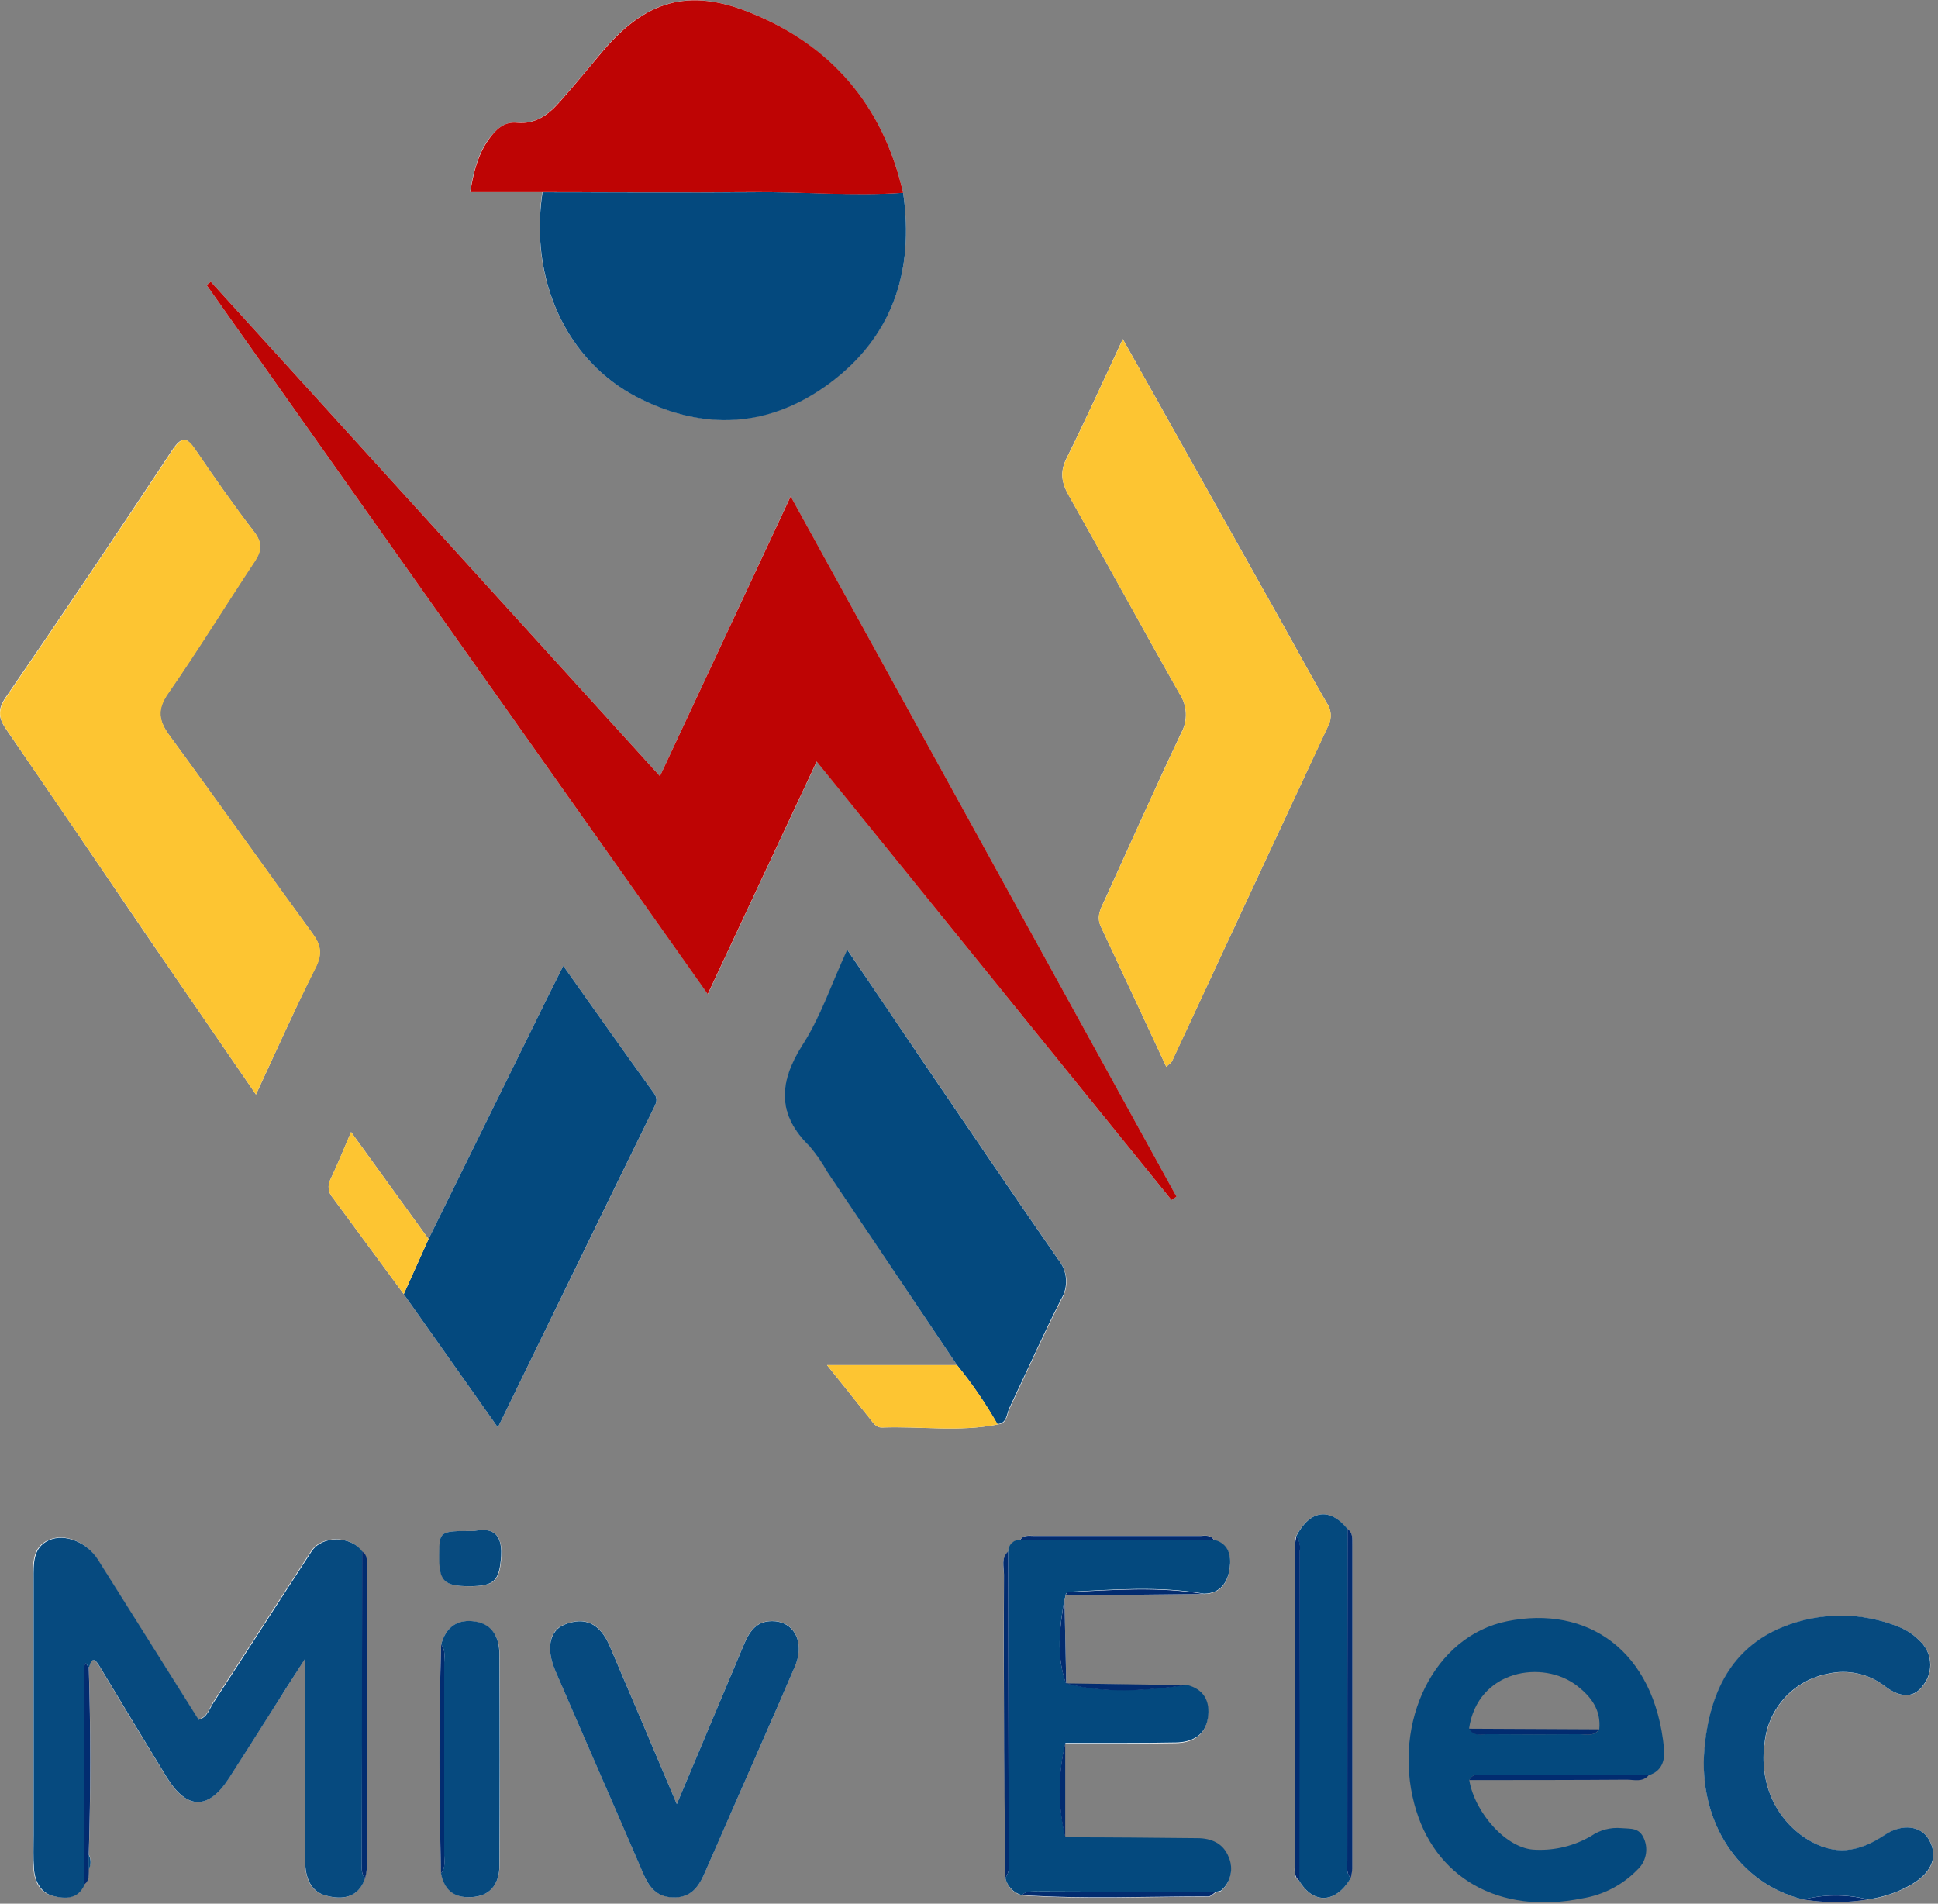 <svg width="338" height="332" viewBox="0 0 338 332" fill="none" xmlns="http://www.w3.org/2000/svg">
<rect x="0" y="0" width="338" height="332" fill="#808080" stroke="none"/>
<g clip-path="url(#clip0_358_2)">
<path d="M185.96 293.761C185.86 288.815 185.757 283.865 185.65 278.911C185.772 278.714 185.821 278.481 185.79 278.251L209.97 277.991C212.89 277.991 214.17 275.941 214.48 273.431C214.74 271.431 214.31 269.211 211.76 268.601C211.19 267.601 210.23 267.831 209.38 267.831C199.68 267.831 189.98 267.831 180.28 267.831C179.43 267.831 178.47 267.641 177.89 268.601C177.622 268.593 177.356 268.639 177.106 268.736C176.857 268.833 176.629 268.979 176.437 269.166C176.245 269.352 176.092 269.575 175.988 269.822C175.884 270.069 175.83 270.334 175.83 270.601C174.56 271.741 175.1 273.291 175.09 274.651C175.037 282.358 175.037 290.071 175.09 297.791C175.15 307.711 175.27 317.631 175.36 327.561C175.517 328.275 175.867 328.932 176.371 329.461C176.875 329.99 177.515 330.37 178.22 330.561C189.07 331.271 199.93 330.781 210.79 330.791C211.2 330.791 211.61 330.311 212.02 330.061C212.43 329.811 212.8 329.961 213.02 329.731C213.793 329.03 214.328 328.104 214.548 327.084C214.769 326.063 214.665 325 214.25 324.041C213.31 321.561 211.17 320.721 208.76 320.691C201.1 320.611 193.43 320.581 185.76 320.541C185.76 315.061 185.76 309.578 185.76 304.091C192.19 304.091 198.62 304.091 205.05 304.001C207.75 303.951 210.13 302.851 210.61 299.741C211.06 296.821 209.9 294.661 206.89 293.951L185.73 293.631L185.96 293.761Z" fill="#FDFDFD"/>
<path d="M15.49 323.41C15.83 312.544 15.83 301.677 15.49 290.81C16.04 288.81 16.6 289.36 17.41 290.71C21.237 297.124 25.104 303.514 29.01 309.88C32.55 315.67 36.3 315.73 39.94 310.07C42.38 306.28 44.78 302.46 47.2 298.66C49 295.83 50.82 293.01 53.2 289.25C53.2 301.85 53.2 313.18 53.2 324.51C53.2 327.37 54.05 329.87 56.88 330.61C59.71 331.35 62.46 331.06 63.66 327.54C63.788 327.038 63.871 326.527 63.91 326.01C63.91 308.47 63.91 290.924 63.91 273.37C63.91 272.37 64.17 271.25 63.11 270.54C61.11 267.76 56.11 267.69 54.23 270.54C48.51 279.3 42.89 288.12 37.16 296.87C36.46 297.95 36.16 299.5 34.56 299.87C28.68 290.537 22.827 281.227 17 271.94C15.12 268.94 11.31 267.29 8.44 268.57C5.57 269.85 5.77 272.69 5.77 275.33V320.05C5.77 322.05 5.69 323.98 5.84 325.93C6.01 328.15 6.96 330.1 9.18 330.63C11.4 331.16 13.52 331.21 14.66 328.63C15.58 327.99 15.5 327.04 15.39 326.09C15.63 325.688 15.765 325.231 15.782 324.763C15.8 324.295 15.699 323.83 15.49 323.41Z" fill="#FDFDFD"/>
<path d="M76.94 286.791C76.53 300.101 76.59 313.401 76.94 326.711C77.6 330.041 79.76 331.161 82.76 330.811C85.76 330.461 87.1 328.191 87.13 325.371C87.23 313.078 87.23 300.791 87.13 288.511C87.13 285.651 85.89 283.331 82.93 282.821C79.97 282.311 77.79 283.631 76.94 286.791Z" fill="#FDFDFD"/>
<path d="M235.03 266.698C231.93 262.828 228.49 263.288 226.03 267.918C225.914 268.425 225.837 268.94 225.8 269.458C225.8 288.018 225.8 306.578 225.8 325.138C225.8 326.138 225.54 327.268 226.56 327.998C229.07 332.158 232.94 331.998 235.56 327.538C235.69 327.037 235.777 326.525 235.82 326.008C235.82 307.188 235.82 288.372 235.82 269.558C235.85 268.538 236.04 267.428 235.03 266.698Z" fill="#FDFDFD"/>
<path d="M314.51 331.269C318.24 331.869 322.041 331.869 325.77 331.269C328.537 330.918 331.2 329.995 333.59 328.559C337.05 326.469 338.06 323.639 336.43 320.819C335.04 318.399 331.8 317.979 328.76 320.019C324.26 323.019 319.95 323.839 314.99 320.639C309.77 317.279 306.75 311.059 307.8 303.829C308.118 300.928 309.359 298.206 311.339 296.062C313.319 293.919 315.934 292.467 318.8 291.919C320.525 291.516 322.319 291.504 324.05 291.884C325.78 292.265 327.404 293.029 328.8 294.119C330.99 295.789 333.6 296.579 335.49 293.869C336.379 292.715 336.794 291.266 336.651 289.817C336.508 288.367 335.817 287.027 334.72 286.069C333.726 285.077 332.543 284.294 331.24 283.769C324.735 281.124 317.455 281.124 310.95 283.769C301.95 287.439 298.14 295.339 297.29 305.009C296.15 317.629 303.21 328.489 314.51 331.269Z" fill="#FDFDFD"/>
<path d="M70.42 225.691L86.83 248.941C96 230.151 104.95 211.801 113.91 193.451C114.35 192.541 114.91 191.801 114.04 190.641C108.79 183.381 103.63 176.031 98.24 168.441C97.24 170.441 96.41 172.071 95.61 173.691C88.65 187.818 81.693 201.951 74.74 216.091L61.23 197.421C59.81 200.721 58.8 203.241 57.63 205.691C57.361 206.204 57.256 206.788 57.331 207.363C57.407 207.938 57.658 208.475 58.05 208.901C62.183 214.495 66.307 220.091 70.42 225.691Z" fill="#FDFDFD"/>
<path d="M166.91 238.071H144.24C147.18 241.741 149.47 244.581 151.74 247.451C152.3 248.171 152.81 249.001 153.81 248.961C160.54 248.711 167.31 249.781 174.01 248.421C175.7 248.281 175.6 246.661 176.1 245.601C179.1 239.301 181.94 232.901 185.1 226.681C185.76 225.609 186.066 224.355 185.975 223.099C185.883 221.843 185.399 220.647 184.59 219.681C176.59 208.141 168.72 196.511 160.82 184.901C156.57 178.661 152.33 172.411 147.82 165.691C145.06 171.691 143.11 177.381 139.99 182.301C135.83 188.881 135.61 194.441 141.29 199.981C142.455 201.362 143.483 202.852 144.36 204.431L166.91 238.071Z" fill="#FDFDFD"/>
<path d="M157.51 33.629C153.97 18.239 144.81 7.859 130.79 2.179C120.02 -2.181 112.46 0.089 104.86 9.179C102.39 12.179 99.941 15.109 97.38 17.979C95.451 20.129 93.221 21.679 90.13 21.389C87.871 21.179 86.391 22.689 85.13 24.389C83.331 26.959 82.561 29.939 81.981 33.489H94.581C92.26 48.639 98.71 62.899 111.17 69.269C122.7 75.159 134.17 74.569 144.64 66.799C155.61 58.709 159.51 47.269 157.51 33.629Z" fill="#FDFDFD"/>
<path d="M204.32 209.289L205.17 208.689L137.88 86.559L115.1 135.359L36.76 49.129L36.03 49.709C65.1 90.799 94.1 131.899 123.46 173.369L142.46 132.809L204.32 209.289Z" fill="#FDFDFD"/>
<path d="M44.64 190.881C48.31 182.991 51.52 175.771 55.04 168.701C56.21 166.361 55.97 164.821 54.49 162.791C46.12 151.341 37.96 139.731 29.57 128.301C27.65 125.681 27.31 123.751 29.32 120.871C34.54 113.351 39.32 105.521 44.41 97.871C45.65 95.991 45.73 94.591 44.28 92.701C40.76 88.101 37.41 83.351 34.16 78.541C32.57 76.171 31.7 76.001 30 78.541C20.46 92.981 10.794 107.334 1 121.601C-0.57 123.891 -0.22 125.321 1.19 127.361C9.26 139.041 17.19 150.821 25.19 162.541C31.56 171.841 37.91 181.071 44.64 190.881Z" fill="#FDFDFD"/>
<path d="M203.41 186.049C203.9 185.569 204.27 185.359 204.41 185.049C213.503 165.536 222.59 146.026 231.67 126.519C231.989 125.887 232.128 125.18 232.072 124.474C232.016 123.768 231.766 123.092 231.35 122.519C228.77 118.039 226.3 113.519 223.77 108.969C214.55 92.509 205.32 76.059 195.82 59.129C192.44 66.359 189.35 73.199 186.02 79.899C184.81 82.319 185.14 84.159 186.39 86.389C192.89 97.879 199.19 109.479 205.7 120.959C206.375 121.964 206.761 123.136 206.815 124.345C206.87 125.555 206.591 126.757 206.01 127.819C201.46 137.429 197.13 147.149 192.73 156.819C192.04 158.329 191.13 159.769 192 161.609C195.81 169.709 199.57 177.809 203.41 186.049Z" fill="#FDFDFD"/>
<path d="M118.04 314.629C113.92 304.899 110.16 295.959 106.34 287.049C104.63 283.049 102.01 281.869 98.46 283.289C95.83 284.289 95.16 287.439 96.87 291.389C101.94 303.149 107.09 314.869 112.15 326.639C113.15 329.089 114.5 330.799 117.37 330.879C120.48 330.979 121.86 329.049 122.94 326.529C124.38 323.209 125.84 319.899 127.29 316.589C131.08 307.939 134.92 299.309 138.64 290.589C140.52 286.189 138.31 282.399 134.2 282.709C131.67 282.889 130.58 284.779 129.7 286.879C125.89 295.969 122.1 305.009 118.04 314.629Z" fill="#FDFDFD"/>
<path d="M82.64 267.001C76.64 267.001 76.64 267.001 76.64 271.181C76.59 275.741 77.45 276.631 81.89 276.641C86.33 276.651 87.19 275.641 87.45 271.321C87.67 266.771 85.18 266.531 82.64 267.001Z" fill="#FDFDFD"/>
<path d="M204.32 209.289L142.43 132.809L123.43 173.369C94.1 131.899 65.1 90.799 36.03 49.709L36.76 49.129L115.1 135.359L137.9 86.559L205.19 208.689L204.32 209.289Z" fill="#BE0404"/>
<path d="M44.64 190.879C37.91 181.069 31.56 171.879 25.24 162.579C17.24 150.859 9.24 139.079 1.24 127.399C-0.17 125.399 -0.52 123.929 1.05 121.639C10.83 107.379 20.497 93.026 30.05 78.579C31.75 76.009 32.62 76.179 34.21 78.579C37.46 83.389 40.81 88.139 44.33 92.739C45.78 94.629 45.7 96.029 44.46 97.909C39.4 105.549 34.59 113.379 29.37 120.909C27.37 123.789 27.7 125.719 29.62 128.339C38.01 139.769 46.17 151.339 54.54 162.829C56.02 164.829 56.26 166.399 55.09 168.739C51.52 175.769 48.31 182.989 44.64 190.879Z" fill="#FDC532"/>
<path d="M203.41 186.05C199.57 177.81 195.81 169.71 192.01 161.64C191.14 159.8 192.01 158.36 192.74 156.85C197.14 147.16 201.47 137.44 206.02 127.85C206.602 126.788 206.881 125.586 206.826 124.377C206.771 123.167 206.385 121.996 205.71 120.99C199.2 109.51 192.9 97.91 186.4 86.42C185.15 84.19 184.82 82.35 186.03 79.93C189.36 73.23 192.45 66.39 195.83 59.16C205.33 76.09 214.56 92.54 223.78 109C226.31 113.52 228.78 118.07 231.36 122.55C231.776 123.123 232.026 123.799 232.083 124.505C232.139 125.211 232 125.918 231.68 126.55C222.56 146.05 213.474 165.56 204.42 185.08C204.27 185.36 203.9 185.57 203.41 186.05Z" fill="#FDC532"/>
<path d="M157.51 33.63C159.51 47.31 155.61 58.75 144.68 66.85C134.19 74.62 122.74 75.21 111.21 69.32C98.75 62.95 92.3 48.69 94.62 33.54C106.8 33.54 118.98 33.61 131.16 33.54C139.95 33.4 148.73 34.21 157.51 33.63Z" fill="#04497E"/>
<path d="M63.69 327.539C62.49 331.059 59.69 331.329 56.91 330.609C54.13 329.889 53.22 327.369 53.23 324.509C53.23 313.179 53.23 301.849 53.23 289.249C50.81 293.009 48.99 295.829 47.23 298.659C44.81 302.459 42.41 306.279 39.97 310.069C36.33 315.729 32.58 315.669 29.04 309.879C25.147 303.506 21.28 297.116 17.44 290.709C16.63 289.359 16.07 288.819 15.52 290.809L14.93 289.999C14.812 290.323 14.732 290.658 14.69 290.999L14.75 328.659C13.61 331.279 11.37 331.189 9.27 330.659C7.17 330.129 6.1 328.179 5.93 325.959C5.78 323.959 5.86 322.039 5.86 320.079V275.379C5.86 272.739 5.71 269.879 8.53 268.619C11.35 267.359 15.21 268.999 17.09 271.989C22.937 281.269 28.79 290.579 34.65 299.919C36.21 299.509 36.55 297.919 37.25 296.919C42.98 288.169 48.6 279.349 54.32 270.589C56.19 267.729 61.18 267.799 63.2 270.589L63.1 324.959C63.1 325.869 62.97 326.809 63.69 327.539Z" fill="#064A7F"/>
<path d="M166.91 238.069L144.3 204.409C143.424 202.829 142.395 201.339 141.23 199.959C135.55 194.419 135.77 188.859 139.93 182.279C143.1 177.359 145 171.629 147.76 165.629C152.32 172.349 156.56 178.629 160.76 184.839C168.66 196.449 176.53 208.079 184.53 219.619C185.339 220.584 185.824 221.78 185.915 223.037C186.007 224.293 185.701 225.546 185.04 226.619C181.89 232.839 179.04 239.239 176.04 245.539C175.54 246.599 175.64 248.219 173.95 248.359C171.89 244.741 169.535 241.3 166.91 238.069Z" fill="#04497E"/>
<path d="M157.51 33.631C148.73 34.251 139.95 33.441 131.16 33.511C118.98 33.611 106.8 33.511 94.62 33.511H82.019C82.6 29.961 83.37 26.981 85.169 24.411C86.389 22.671 87.87 21.161 90.169 21.411C93.26 21.701 95.49 20.151 97.419 18.001C99.98 15.131 102.42 12.151 104.9 9.201C112.5 0.101 120.06 -2.169 130.83 2.201C144.81 7.821 153.97 18.201 157.51 33.631Z" fill="#BE0404"/>
<path d="M74.74 216.091C81.7 201.965 88.657 187.831 95.61 173.691C96.41 172.071 97.23 170.461 98.24 168.441C103.63 176.031 108.79 183.381 114.04 190.641C114.88 191.801 114.35 192.541 113.91 193.451C104.91 211.801 96 230.151 86.83 248.941L70.42 225.691L74.74 216.091Z" fill="#04497E"/>
<path d="M178.2 330.5C177.495 330.309 176.855 329.928 176.351 329.399C175.847 328.87 175.497 328.214 175.34 327.5C175.603 327.13 175.79 326.711 175.889 326.268C175.989 325.825 175.999 325.367 175.92 324.92L175.83 270.54C175.83 270.272 175.883 270.007 175.988 269.76C176.092 269.514 176.245 269.291 176.437 269.104C176.629 268.918 176.856 268.772 177.106 268.675C177.356 268.578 177.622 268.532 177.89 268.54H211.76C214.31 269.15 214.76 271.33 214.48 273.37C214.17 275.88 212.89 277.92 209.97 277.93C202.08 276.57 194.16 277.23 186.25 277.61C186.09 277.61 185.94 277.99 185.79 278.19C185.821 278.42 185.772 278.653 185.65 278.85C184.79 283.85 184.17 288.79 185.96 293.7L185.79 293.51C192.79 295.38 199.88 294.78 206.95 293.83C209.95 294.54 211.12 296.7 210.67 299.62C210.19 302.73 207.81 303.83 205.11 303.88C198.68 304.01 192.25 303.95 185.82 303.97C184.53 309.377 184.53 315.012 185.82 320.42C193.48 320.42 201.15 320.49 208.82 320.57C211.23 320.57 213.37 321.44 214.31 323.92C214.725 324.878 214.829 325.942 214.608 326.962C214.388 327.983 213.853 328.909 213.08 329.61C212.83 329.84 212.39 329.83 212.08 329.93C201.9 329.93 191.717 329.907 181.53 329.86C180.34 329.92 179.15 329.63 178.2 330.5Z" fill="#04497E"/>
<path d="M256.25 310.439C257.18 316.119 262.79 322.539 267.82 322.589C271.202 322.74 274.556 321.914 277.48 320.209C279.023 319.14 280.892 318.648 282.76 318.819C284.43 318.969 285.93 318.659 286.76 320.749C287.13 321.652 287.214 322.647 287.001 323.6C286.789 324.553 286.289 325.418 285.57 326.079C282.98 328.741 279.599 330.495 275.93 331.079C261.35 334.009 250.06 327.409 246.67 314.629C242.87 300.309 250.1 285.309 262.84 282.739C276.84 279.899 288.56 287.799 290.22 304.979C290.41 306.979 289.84 308.889 287.59 309.579L258.94 309.499C257.94 309.499 256.85 309.239 256.25 310.439ZM256.25 301.439C257.07 302.909 258.47 302.379 259.64 302.439C264.907 302.485 270.177 302.485 275.45 302.439C276.63 302.439 278 302.919 278.92 301.589C279.26 298.219 277.51 295.929 275.13 294.059C269.1 289.309 257.68 291.229 256.21 301.479L256.25 301.439Z" fill="#04497E"/>
<path d="M314.51 331.272C303.21 328.492 296.15 317.672 297.26 304.982C298.11 295.312 301.89 287.412 310.92 283.742C317.425 281.096 324.705 281.096 331.21 283.742C332.513 284.267 333.696 285.049 334.69 286.042C335.787 287 336.478 288.34 336.621 289.789C336.764 291.239 336.349 292.688 335.46 293.842C333.57 296.552 330.96 295.762 328.77 294.092C327.373 293.001 325.75 292.238 324.02 291.857C322.289 291.476 320.495 291.488 318.77 291.892C315.904 292.439 313.288 293.891 311.308 296.035C309.328 298.179 308.088 300.901 307.77 303.802C306.72 311.032 309.77 317.252 314.96 320.612C319.96 323.812 324.23 323.002 328.73 319.992C331.73 317.992 335.01 318.372 336.4 320.792C338.03 323.612 337.02 326.442 333.56 328.532C331.169 329.968 328.506 330.89 325.74 331.242C322.051 330.332 318.194 330.342 314.51 331.272Z" fill="#064A7F"/>
<path d="M118.04 314.63C122.09 304.99 125.89 295.95 129.7 286.91C130.58 284.81 131.7 282.91 134.2 282.74C138.31 282.43 140.52 286.22 138.64 290.62C134.92 299.31 131.08 307.94 127.29 316.62C125.84 319.93 124.38 323.24 122.94 326.56C121.86 329.08 120.48 331.01 117.37 330.91C114.5 330.83 113.2 329.12 112.15 326.67C107.09 314.9 101.94 303.18 96.87 291.42C95.16 287.47 95.87 284.36 98.46 283.32C102.01 281.9 104.63 283.09 106.34 287.08C110.16 295.98 113.92 304.92 118.04 314.63Z" fill="#064A7F"/>
<path d="M235.58 327.538C232.95 331.968 229.08 332.158 226.58 327.998C226.58 308.832 226.603 289.665 226.65 270.498C226.732 270.051 226.722 269.591 226.621 269.148C226.52 268.704 226.329 268.286 226.06 267.918C228.5 263.288 231.94 262.828 235.06 266.698C235.06 285.998 235.043 305.295 235.01 324.588C234.98 325.628 234.75 326.698 235.58 327.538Z" fill="#04497E"/>
<path d="M76.94 286.791C77.79 283.611 79.94 282.301 82.94 282.791C85.94 283.281 87.1 285.631 87.1 288.511C87.167 300.791 87.167 313.078 87.1 325.371C87.1 328.191 85.81 330.461 82.73 330.811C79.65 331.161 77.57 330.041 76.91 326.711C77.76 325.711 77.46 324.491 77.46 323.351C77.46 312.291 77.46 301.231 77.46 290.171C77.46 289.021 77.76 287.811 76.94 286.791Z" fill="#064A7F"/>
<path d="M166.91 238.07C169.559 241.318 171.934 244.78 174.01 248.42C167.31 249.78 160.54 248.71 153.81 248.96C152.81 248.96 152.3 248.17 151.74 247.45C149.47 244.58 147.18 241.74 144.24 238.07H166.91Z" fill="#FDC532"/>
<path d="M74.74 216.092L70.42 225.692C66.293 220.092 62.17 214.495 58.05 208.902C57.658 208.475 57.407 207.938 57.331 207.363C57.256 206.789 57.361 206.205 57.63 205.692C58.8 203.242 59.81 200.692 61.23 197.422L74.74 216.092Z" fill="#FDC532"/>
<path d="M82.64 267.001C85.18 266.531 87.64 266.771 87.4 271.321C87.1 275.631 86.29 276.631 81.84 276.631C77.39 276.631 76.54 275.731 76.59 271.171C76.63 267.001 76.65 266.981 82.64 267.001Z" fill="#064A7F"/>
<path d="M235.58 327.538C234.75 326.698 234.98 325.598 234.98 324.538C234.98 305.238 234.997 285.942 235.03 266.648C236.03 267.378 235.85 268.488 235.85 269.508C235.85 288.315 235.85 307.132 235.85 325.958C235.807 326.492 235.717 327.021 235.58 327.538Z" fill="#022C70"/>
<path d="M226.1 267.922C226.369 268.289 226.56 268.707 226.662 269.151C226.763 269.595 226.773 270.054 226.69 270.502C226.69 289.669 226.667 308.835 226.62 328.002C225.62 327.272 225.86 326.142 225.86 325.142C225.86 306.582 225.86 288.022 225.86 269.462C225.9 268.943 225.98 268.428 226.1 267.922Z" fill="#022C70"/>
<path d="M175.83 270.559L175.92 324.939C176 325.386 175.989 325.844 175.89 326.287C175.79 326.73 175.603 327.149 175.34 327.519C175.25 317.629 175.1 307.629 175.1 297.749C175.06 290.029 175.06 282.315 175.1 274.609C175.1 273.249 174.56 271.699 175.83 270.559Z" fill="#022C70"/>
<path d="M63.69 327.541C62.97 326.811 63.1 325.871 63.1 324.961L63.16 270.551C64.22 271.251 63.96 272.391 63.96 273.371C63.96 290.924 63.96 308.471 63.96 326.011C63.914 326.528 63.824 327.04 63.69 327.541Z" fill="#022C70"/>
<path d="M76.94 286.789C77.76 287.789 77.46 289.019 77.47 290.169C77.47 301.229 77.47 312.289 77.47 323.349C77.47 324.489 77.77 325.709 76.92 326.709C76.59 313.399 76.53 300.099 76.94 286.789Z" fill="#022C70"/>
<path d="M14.71 328.629L14.65 290.969C14.692 290.627 14.773 290.292 14.89 289.969L15.48 290.779C15.82 301.639 15.82 312.505 15.48 323.379C15.48 324.279 15.48 325.169 15.48 326.069C15.48 326.969 15.63 327.999 14.71 328.629Z" fill="#022C70"/>
<path d="M211.76 268.63H177.89C178.47 267.63 179.43 267.86 180.28 267.86C189.98 267.86 199.68 267.86 209.38 267.86C210.23 267.83 211.19 267.63 211.76 268.63Z" fill="#022C70"/>
<path d="M178.2 330.501C179.15 329.581 180.34 329.921 181.44 329.921C191.62 329.921 201.804 329.944 211.99 329.991C211.59 330.251 211.18 330.731 210.77 330.731C199.91 330.721 189.1 331.211 178.2 330.501Z" fill="#022C70"/>
<path d="M256.25 310.44C256.85 309.24 257.94 309.5 258.91 309.5L287.56 309.58C286.47 310.88 284.99 310.36 283.68 310.37C274.54 310.44 265.39 310.43 256.25 310.44Z" fill="#022C70"/>
<path d="M185.79 278.25C185.94 278.05 186.09 277.68 186.25 277.67C194.16 277.29 202.08 276.67 209.97 277.99L185.79 278.25Z" fill="#022C70"/>
<path d="M206.95 293.89C199.88 294.84 192.82 295.44 185.79 293.57L206.95 293.89Z" fill="#022C70"/>
<path d="M185.78 320.481C184.49 315.074 184.49 309.439 185.78 304.031C185.787 309.511 185.787 314.995 185.78 320.481Z" fill="#022C70"/>
<path d="M185.96 293.76C184.17 288.85 184.79 283.89 185.65 278.91C185.75 283.863 185.853 288.813 185.96 293.76Z" fill="#022C70"/>
<path d="M314.51 331.272C318.206 330.347 322.073 330.347 325.77 331.272C322.04 331.872 318.239 331.872 314.51 331.272Z" fill="#022C70"/>
<path d="M15.44 326.1C15.44 325.2 15.44 324.31 15.44 323.41C15.666 323.822 15.785 324.285 15.785 324.755C15.785 325.225 15.666 325.688 15.44 326.1Z" fill="#064A7F"/>
<path d="M256.21 301.48L278.88 301.59C277.96 302.92 276.59 302.42 275.41 302.44C270.143 302.487 264.873 302.487 259.6 302.44C258.43 302.42 257.03 302.95 256.21 301.48Z" fill="#022C70"/>
</g>
<defs>
<clipPath id="clip0_358_2">
<rect width="337.2" height="331.77" fill="white"/>
</clipPath>
</defs>
</svg>

